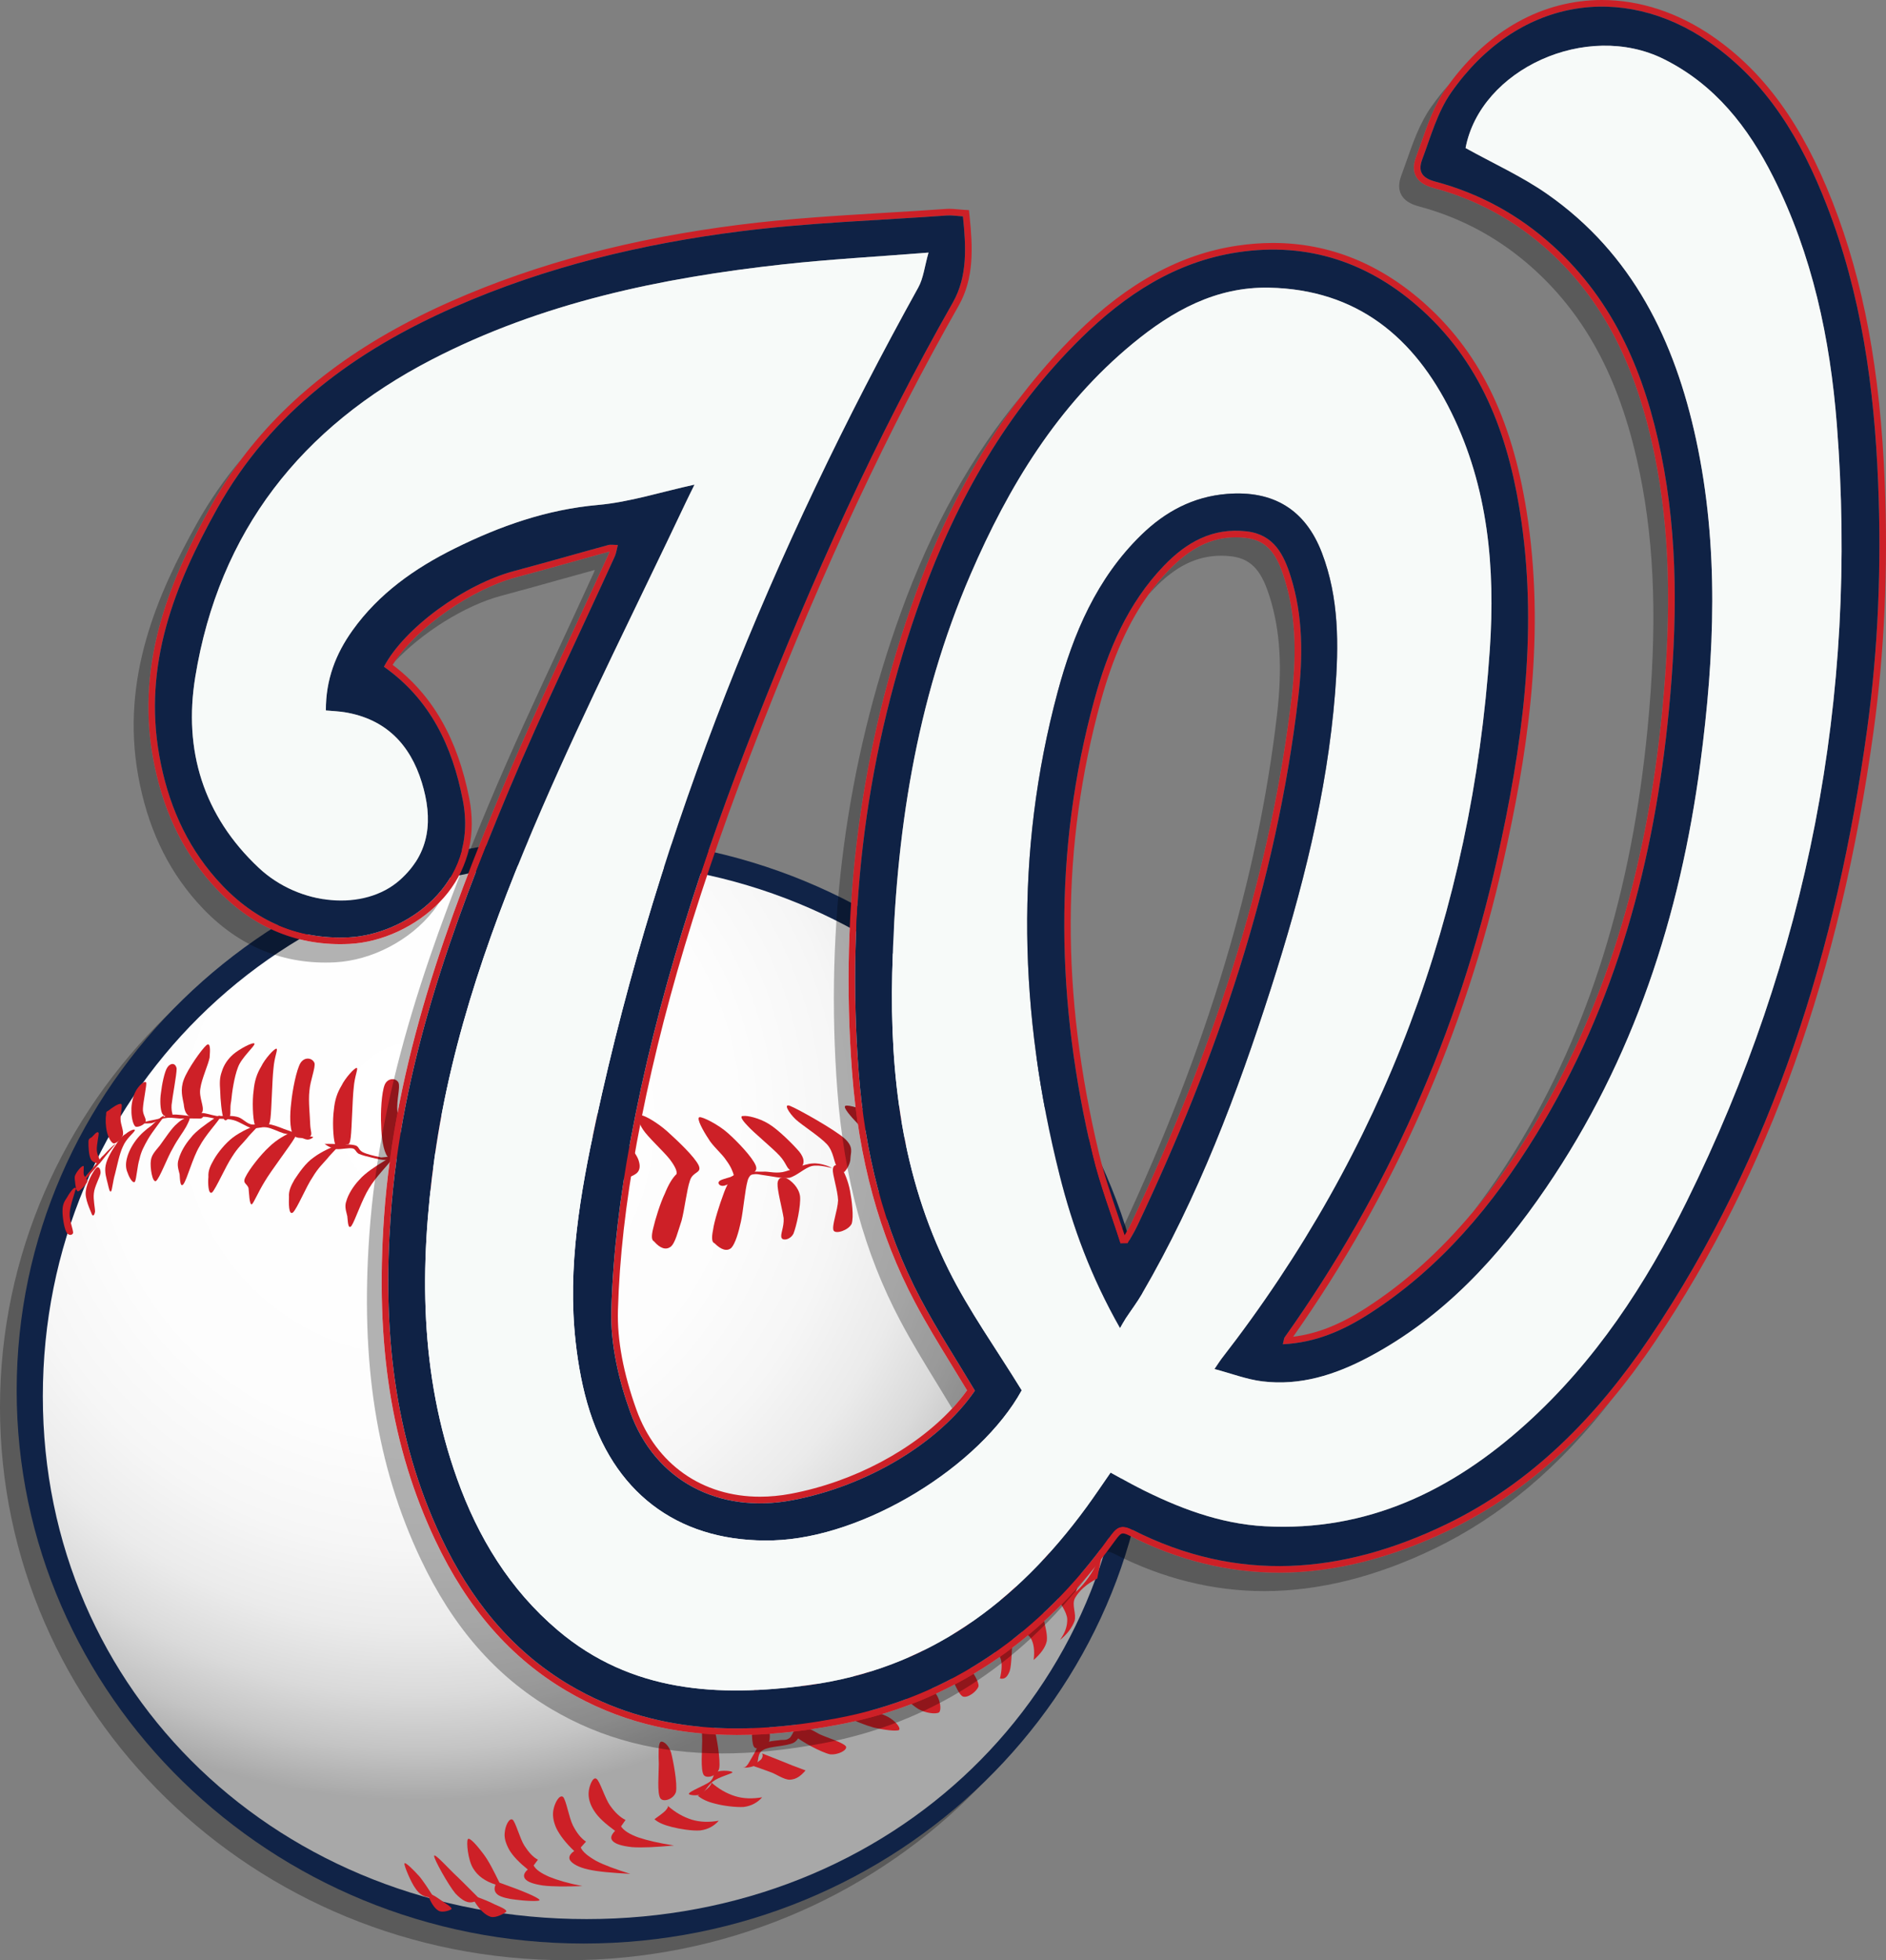 <?xml version="1.0" encoding="utf-8"?>
<!-- Generator: Adobe Illustrator 16.0.0, SVG Export Plug-In . SVG Version: 6.00 Build 0)  -->
<!DOCTYPE svg PUBLIC "-//W3C//DTD SVG 1.1//EN" "http://www.w3.org/Graphics/SVG/1.1/DTD/svg11.dtd">
<svg version="1.1" xmlns="http://www.w3.org/2000/svg" xmlns:xlink="http://www.w3.org/1999/xlink" x="0px" y="0px"
	 width="512.852px" height="532.807px" viewBox="-36.35 0 512.852 532.807" enable-background="new -36.35 0 512.852 532.807"
	 xml:space="preserve">
<rect x="-36.35" y="0" width="512.852" height="532.807" fill="#808080" stroke="none"/>
<g id="Layer_2">
	<g id="Layer_2_1_">
		<g>
			<path opacity="0.3" enable-background="new    " d="M-36.35,382.519c0,82.965,69.076,150.288,154.204,150.288
				c85.169,0,154.204-67.327,154.204-150.288c0-83.007-69.035-150.334-154.204-150.334C32.728,232.184-36.35,299.513-36.35,382.519
				L-36.35,382.519z"/>
			<path fill="#102347" d="M-31.816,377.984c0,82.965,69.076,150.289,154.204,150.289c85.169,0,154.205-67.327,154.205-150.289
				c0-83.007-69.036-150.333-154.205-150.333C37.261,227.65-31.816,294.979-31.816,377.984L-31.816,377.984z"/>
			
				<radialGradient id="SVGID_1_" cx="-5916.528" cy="1001.13" r="262.606" gradientTransform="matrix(1 0 0 -1 5994.001 1305.605)" gradientUnits="userSpaceOnUse">
				<stop  offset="0" style="stop-color:#FFFFFF"/>
				<stop  offset="0.326" style="stop-color:#FDFDFD"/>
				<stop  offset="0.443" style="stop-color:#F6F6F6"/>
				<stop  offset="0.527" style="stop-color:#EBEBEB"/>
				<stop  offset="0.595" style="stop-color:#DADADA"/>
				<stop  offset="0.652" style="stop-color:#C4C4C4"/>
				<stop  offset="0.702" style="stop-color:#A9A9A9"/>
				<stop  offset="0.704" style="stop-color:#A8A8A8"/>
			</radialGradient>
			<path fill="url(#SVGID_1_)" d="M-24.703,379.528c0,80.967,64.821,142.102,147.86,142.102
				c83.077,0,147.171-61.495,147.171-142.462c0-80.927-64.821-144.942-147.86-144.942C39.391,234.226-24.703,298.562-24.703,379.528
				z"/>
			<g>
				<path fill="#CD2027" d="M48.8,309.064c-0.405-0.204-1.987-0.284-3.326-0.568c-1.421-0.446-3.002-1.095-4.583-1.622
					c-1.541-0.608-3.042-1.176-4.502-1.379c-1.584-0.243-3.125,0.365-4.463,0.122c-1.459-0.365-2.395-1.785-3.895-2.068
					c-1.664-0.406-3.896-0.163-5.437-0.203c-1.623-0.284-2.961-0.812-4.017-0.812c-1.176-0.121-1.622,0.771-2.879,0.812
					c-1.38-0.04-3.773-0.527-5.152-0.365c-1.459,0.162-2.188,0.568-3.448,1.054c-1.46,0.407-4.056,0.73-4.503,1.137
					c-0.406,0.203,1.055,0.243,2.191,0.122c0.974-0.163,2.596-1.299,3.935-1.38c1.258-0.244,2.189,0,3.894,0.121
					c1.502-0.039,4.382-0.039,5.518,0c0.973-0.202,0.364-0.527,1.014-0.485c0.648,0,1.459,0.162,2.88,0.485
					c1.299,0.123,3.449-0.039,5.193,0.447c1.623,0.445,3.368,1.744,4.909,2.19c1.459,0.203,2.354-0.446,3.935-0.244
					c1.419,0.162,3.246,1.177,4.705,1.622c1.338,0.244,2.474,0.568,3.57,0.812c1.056,0.204,2.069,0.812,2.88,0.893
					C48.03,309.794,48.923,309.145,48.8,309.064L48.8,309.064z"/>
				<path fill="#CD2027" d="M-4.986,311.011c-0.043-0.284-2.152,1.866-3.207,3.003c-1.014,0.852-1.583,1.946-2.636,3.122
					c-1.136,1.299-2.839,3.205-3.691,4.463c-0.932,1.136-2.272,2.555-1.827,2.393c0.284-0.365,2.516-2.678,3.895-4.096
					c1.217-1.502,2.394-2.76,3.691-4.26C-7.544,314.054-5.191,311.255-4.986,311.011L-4.986,311.011z"/>
				<path fill="#CD2027" d="M43.771,309.308c-1.299,2.231-6.329,8.762-8.193,11.926c-1.827,3.002-2.921,5.72-3.449,6.126
					c-0.689,0.162-0.732-3.124-0.893-4.382c-0.366-1.338-1.786-1.217-0.812-3.082c0.931-1.988,4.137-6.086,6.328-8.073
					c2.11-2.109,4.909-3.609,6.207-4.015C44.053,307.319,44.946,307.035,43.771,309.308L43.771,309.308z"/>
				<path fill="#CD2027" d="M21.336,324.113c1.057-1.055,3.693-7.14,5.398-9.653c1.581-2.556,2.879-3.61,4.055-5.031
					c1.096-1.459,3.449-3.488,2.839-3.446c-0.851-0.122-4.583,1.622-6.652,3.204c-2.028,1.541-4.056,4.057-5.152,5.963
					c-1.013,1.744-1.622,3.123-1.5,4.746C20.162,321.396,20.243,324.884,21.336,324.113L21.336,324.113z"/>
				<path fill="#CD2027" d="M13.55,321.842c1.014-1.419,2.515-7.22,4.341-10.222c1.622-3.083,4.866-6.49,5.514-7.708
					c0.528-1.299-0.931-0.324-2.189,0.567c-1.339,0.934-4.341,2.962-5.718,4.828c-1.584,1.825-2.719,3.895-3.247,5.72
					c-0.608,1.663,0,3.002,0.244,4.177C12.576,320.3,12.617,323.059,13.55,321.842z"/>
				<path fill="#CD2027" d="M6.045,321.03c1.013-0.689,3.123-6.491,4.625-8.965c1.298-2.475,2.801-4.341,3.57-5.76
					c0.772-1.461,1.175-2.353,0.893-2.515c-0.447-0.284-2.069,0.406-3.328,1.622c-1.459,1.176-3.446,4.26-4.704,5.964
					c-1.26,1.541-2.272,2.556-2.435,4.138C4.423,317.136,5.031,321.477,6.045,321.03L6.045,321.03z"/>
				<path fill="#CD2027" d="M0.325,321.233c0.446-0.771,0.65-4.3,1.26-6.206c0.444-2.069,1.216-3.448,2.312-5.396
					c1.135-1.986,4.096-5.678,4.34-6.206c0.123-0.689-2.272,1.419-3.448,2.556c-1.42,1.014-2.961,2.312-4.138,3.894
					c-1.217,1.623-2.111,3.366-2.514,5.07c-0.365,1.46-0.286,2.759,0.242,3.894C-1.297,319.854-0.283,321.801,0.325,321.233z"/>
				<path fill="#CD2027" d="M0.325,307.238c-0.243,0.69-2.311,2.15-3.244,4.382c-0.973,1.987-1.583,5.313-2.15,7.464
					c-0.566,1.907-0.771,4.26-1.055,4.706c-0.445,0.445-0.65-0.974-0.932-2.069c-0.324-1.379-0.934-3.082-0.567-4.949
					c0.324-1.825,1.906-4.421,2.88-5.761c0.851-1.46,1.783-2.353,2.635-2.839C-1.216,307.401,0.325,306.671,0.325,307.238
					L0.325,307.238z"/>
				<path fill="#CD2027" d="M-11.398,329.996c-0.365-1.014-1.947-4.179-1.622-6.207c0.244-2.231,1.946-5.396,2.759-6.206
					c0.566-0.771,1.296-0.041,1.257,1.258c-0.162,1.135-1.662,3.65-1.825,5.516c-0.204,1.704,0.324,3.936,0.324,4.949
					C-10.628,330.198-11.072,330.848-11.398,329.996L-11.398,329.996z"/>
			</g>
			<path fill="#CD2027" d="M-16.467,335.147c0.039-1.015-1.055-3.326-0.933-5.396c0.081-2.23,1.662-6.004,1.622-6.774
				c-0.283-0.73-1.827,1.502-2.434,2.637c-0.65,0.933-1.138,1.865-1.138,3.447c-0.041,1.582,0.406,4.544,1.016,5.76
				C-17.847,335.878-16.751,335.878-16.467,335.147L-16.467,335.147z"/>
			<g>
				<path fill="#CD2027" d="M15.131,303.344c-0.893-0.405-1.339-1.501-1.5-3.122c-0.324-1.867-1.056-3.976,0-6.776
					c1.053-2.879,4.867-8.234,6.124-9.329c1.179-0.974,1.056,1.298,0.893,3.366c-0.365,1.907-2.189,5.842-2.515,8.356
					c-0.446,2.436,1.095,4.908,0.569,6.329C18.174,303.344,15.942,303.588,15.131,303.344z"/>
				<path fill="#CD2027" d="M24.461,304.034c-0.527-1.176-0.894-5.395-0.934-7.504c-0.161-2.272-0.161-3.61,0.447-5.273
					c0.527-1.784,1.622-3.407,3.124-4.706c1.539-1.338,5.393-3.447,5.76-2.879c0.162,0.648-3.53,3.73-4.502,6.449
					c-1.015,2.597-1.622,6.774-1.827,9.088c-0.445,2.19-0.041,3.205-0.364,4.138C25.678,304.115,24.949,305.13,24.461,304.034z"/>
				<path fill="#CD2027" d="M32.94,305.738c-0.569-1.704-0.729-6.572-0.324-9.29c0.245-2.718,0.934-4.706,2.069-6.571
					c0.934-1.988,3.57-4.95,4.137-4.828c0.488,0.082-0.567,2.191-0.811,5.396c-0.365,3.123-0.488,10.79-0.811,13.468
					c-0.324,2.556-0.689,1.582-1.258,1.948C35.09,306.143,33.509,307.197,32.94,305.738z"/>
				<path fill="#CD2027" d="M43.285,308.374c-0.852-1.663-0.852-5.314-0.448-8.6c0.325-3.407,1.42-9.005,2.517-10.831
					c1.135-1.784,3.244-1.42,3.812,0c0.324,1.218-1.176,4.787-1.38,7.586c-0.324,2.718,0.164,6.856,0.205,8.964
					c0.081,2.029,0.648,2.842,0,3.367C47.056,309.267,44.176,309.835,43.285,308.374z"/>
				<path fill="#CD2027" d="M10.548,303.426c0.244-0.487-0.366-0.933-0.244-3.083c0.244-2.353,1.38-8.153,1.38-9.897
					c-0.326-1.704-1.745-1.501-2.514-0.324c-0.772,1.055-1.502,4.705-1.745,6.895c-0.324,1.988-0.204,4.625,0.365,5.721
					C8.318,303.628,10.02,303.912,10.548,303.426z"/>
				<path fill="#CD2027" d="M3.207,304.927c0.364-0.893-0.853-1.907-0.69-3.651c0.081-1.866,1.055-6.288,0.893-7.018
					c-0.447-0.73-2.191,1.014-2.882,2.393c-0.689,1.218-1.217,3.571-1.136,5.193c-0.041,1.541,0.365,3.772,1.055,4.341
					C0.975,306.549,2.88,305.818,3.207,304.927z"/>
				<path fill="#CD2027" d="M-2.919,308.496c0.245-1.135-0.649-2.921-0.649-4.259c-0.081-1.461,0.608-3.773,0.203-4.138
					c-0.608-0.405-2.798,1.217-3.449,1.744c-0.729,0.446-0.648,0.284-0.689,1.258c-0.202,1.014-0.122,3.164,0.245,4.584
					c0.284,1.259,1.054,2.921,1.824,3.123C-4.746,310.849-3.285,309.551-2.919,308.496z"/>
			</g>
			<path fill="#CD2027" d="M-9.085,316.082c0.202-0.446-0.893-2.109-0.933-3.408c-0.122-1.379,0.609-4.218,0.487-4.745
				c-0.406-0.649-1.338,0.689-1.867,1.176c-0.488,0.324-0.932,0.365-0.891,1.38c-0.041,1.014,0.079,3.731,0.688,4.705
				C-11.072,316.123-9.45,316.365-9.085,316.082z"/>
			<path fill="#CD2027" d="M-12.615,321.193c0.163-0.689-0.771-1.258-0.931-1.866c-0.203-0.689,0.12-2.475-0.122-2.394
				c-0.488-0.08-1.704,1.38-2.069,2.19c-0.405,0.649-0.323,1.177-0.203,2.069c0.081,0.729,0.203,2.595,0.811,2.637
				C-14.684,323.788-12.858,321.923-12.615,321.193z"/>
			<g>
				<path fill="#CD2027" d="M51.925,310.931c1.419-0.042,2.921,0,4.341,0.121c1.418-0.041,2.961-0.041,4.137,0.324
					c0.893,0.324,0.729,1.176,1.867,1.785c1.134,0.567,2.717,0.933,4.907,1.42c-0.082,0.08,0.365,0,1.339-0.081
					c0.973-0.163,4.057-0.771,4.219-0.567c-0.162,0.121-2.677,1.095-4.098,1.338c-1.419,0.081-2.435-0.324-3.691-0.567
					c-1.42-0.324-2.841-0.689-3.773-1.096c-0.892-0.567-0.77-1.257-1.662-1.46c-1.053-0.203-3.083,0.284-4.342,0.203
					C53.831,312.147,52.858,311.619,51.925,310.931z"/>
				<path fill="#CD2027" d="M89.766,316.69c0.326-0.203,3.692,0.771,5.233,0.893c1.379,0,1.906-0.162,3.449-0.325
					c1.378-0.243,3.733-0.608,5.354-0.446c1.541,0.081,1.987,1.136,4.138,1.582c2.028,0.406,7.667,0.65,7.991,0.893
					c-0.039,0.203-4.988,0.568-7.018,0.446c-1.984-0.283-2.637-1.582-4.461-1.703c-1.946-0.162-4.747,0.689-6.652,0.812
					c-1.947,0.041-3.407-0.081-4.706-0.364C91.715,318.028,89.403,316.853,89.766,316.69z"/>
				<path fill="#CD2027" d="M54.765,310.971c-0.568-1.704-0.73-6.572-0.326-9.29c0.243-2.718,0.934-4.704,2.069-6.57
					c0.933-1.988,3.571-4.95,4.138-4.828c0.484,0.081-0.569,2.191-0.813,5.396c-0.365,3.123-0.486,10.79-0.811,13.468
					c-0.324,2.556-0.689,1.582-1.258,1.947C56.914,311.376,55.333,312.431,54.765,310.971z"/>
				<path fill="#CD2027" d="M69.001,314.337c-1.094-1.46-1.662-5.232-1.703-8.478c-0.205-3.448,0.122-9.006,0.972-11.033
					c0.813-1.866,3.004-1.907,3.732-0.568c0.568,1.218-0.567,4.827-0.283,7.708c0.122,2.88,1.096,6.612,1.5,8.843
					c0.244,1.988,1.136,2.679,0.486,3.326C72.855,314.743,70.139,315.595,69.001,314.337z"/>
				<path fill="#CD2027" d="M84.417,317.055c-1.217-1.419-3.327-5.719-4.14-8.356c-0.974-2.596-0.931-4.705-0.811-6.814
					c0.161-2.19,1.176-6.045,1.783-6.084c0.446-0.243,0.407,2.23,1.462,5.232c1.054,2.961,3.976,10.02,4.826,12.574
					c0.649,2.394,0.162,1.703-0.365,2.312C86.528,316.446,85.553,318.231,84.417,317.055z"/>
				<path fill="#CD2027" d="M98.456,317.947c-0.975-0.649,0-2.069-0.975-4.26c-1.054-2.353-4.379-6.814-5.151-9.005
					c-0.771-2.313-0.73-3.732,0.122-4.098c0.65-0.445,2.354,0,4.015,1.664c1.461,1.581,4.138,5.72,5.356,7.869
					c1.135,1.987,1.581,3.407,1.783,4.584c0.084,1.136-0.202,1.987-1.014,2.556C101.619,317.786,99.307,318.435,98.456,317.947z"/>
				<path fill="#CD2027" d="M43.285,329.59c1.177-1.055,3.65-7.14,5.393-9.654c1.502-2.515,2.841-3.691,4.018-5.07
					c1.135-1.461,3.407-3.489,2.88-3.449c-0.851-0.121-4.585,1.623-6.652,3.205c-2.191,1.501-3.978,4.178-5.193,6.004
					c-1.014,1.744-1.624,3.165-1.5,4.706C42.188,326.79,42.067,330.401,43.285,329.59L43.285,329.59z"/>
				<path fill="#CD2027" d="M59.227,333.2c0.972-1.42,2.878-7.221,4.785-10.223c1.826-3.082,5.313-6.49,6.084-7.707
					c0.568-1.299-1.013-0.325-2.393,0.567c-1.541,0.933-4.744,2.961-6.329,4.827c-1.704,1.784-3.042,4.015-3.529,5.76
					c-0.61,1.581,0,2.962,0.242,4.138C58.253,331.659,58.211,334.418,59.227,333.2L59.227,333.2z"/>
				<path fill="#CD2027" d="M84.62,317.867c-1.34,2.312-6.246,8.803-8.154,11.967c-1.824,2.962-2.921,5.719-3.446,6.085
					c-0.771,0.162-0.771-3.123-0.934-4.382c-0.364-1.339-1.785-1.216-0.812-3.083c0.933-2.027,4.139-6.003,6.328-8.031
					c2.109-2.029,4.907-3.691,6.206-4.058C84.905,315.878,85.796,315.595,84.62,317.867L84.62,317.867z"/>
				<path fill="#CD2027" d="M89.329,336.405c-0.893-0.568-1.42-2.556-1.096-4.544c0.283-2.15,1.622-5.598,2.76-7.708
					c1.013-2.271,2.271-4.178,3.446-5.11c1.056-0.975,2.231-0.813,3.042-0.446c0.65,0.203,1.745-0.325,1.095,2.354
					c-0.852,2.636-4.015,11.196-5.558,13.791C91.395,337.296,90.057,336.811,89.329,336.405L89.329,336.405z"/>
				<path fill="#CD2027" d="M105.474,334.944c-0.647-0.364-0.486-1.46,0.324-3.447c0.772-2.109,3.082-6.126,4.584-8.316
					c1.38-2.108,2.678-3.65,3.895-4.462c0.365-0.729-0.041-1.947-1.217-4.138c-1.258-2.19-4.948-6.652-5.922-8.682
					c-1.014-2.19-0.974-4.016,0.122-3.772c1.094,0.284,3.935,2.637,6.328,5.354c2.19,2.597,6.249,7.708,7.017,10.02
					c0.609,2.15-1.906,1.258-3.001,3.449c-1.259,2.23-2.557,7.139-3.894,9.897c-1.38,2.596-2.719,5.558-4.018,6.247
					C108.313,337.703,106.854,337.095,105.474,334.944z"/>
				<path fill="#CD2027" d="M141.488,337.419c-0.65-0.324-0.771-1.379-0.203-3.61c0.528-2.353,1.946-6.896,3.164-9.41
					c1.015-2.516,2.067-4.22,3.162-5.274c0.208-0.771-0.361-2.068-1.862-4.056c-1.705-2.15-5.885-5.964-7.222-7.992
					c-1.421-2.068-1.581-4.057-0.487-3.935c1.095,0.122,4.423,2.028,7.14,4.462c2.638,2.394,7.343,6.774,8.479,9.208
					c0.891,2.15-1.624,1.542-2.397,4.098c-0.852,2.435-1.457,7.829-2.271,10.871c-1.015,2.962-1.703,6.125-3.003,7.14
					C144.692,339.813,143.191,339.366,141.488,337.419z"/>
				<path fill="#CD2027" d="M132.407,320.342c-1.056-0.568-0.407-2.191-1.825-4.422c-1.705-2.313-5.883-6.694-7.222-8.925
					c-1.34-2.393-1.34-3.894-0.609-4.502c0.69-0.689,2.555-0.324,4.664,1.096c1.988,1.379,5.561,5.557,7.264,7.667
					c1.5,1.947,2.473,3.285,2.759,4.624c0.321,1.218,0.162,2.272-0.65,3.003C135.898,319.651,133.337,320.666,132.407,320.342z"/>
				<path fill="#CD2027" d="M122.952,339.326c-0.892-0.69-1.541-2.678-1.176-4.868c0.284-2.19,1.785-5.963,2.961-8.194
					c1.095-2.475,2.435-4.462,3.689-5.477c1.178-0.973,2.354-0.973,3.204-0.486c0.611,0.203,1.989-0.365,1.178,2.515
					c-0.851,3.001-4.339,11.723-5.921,14.725C125.183,340.259,123.761,339.813,122.952,339.326z"/>
				<path fill="#CD2027" d="M159.178,321.153c0.204-0.447,1.906-0.853,3.082-1.218c1.014-0.567,2.19-0.974,3.69-1.217
					c1.501-0.365,3.205-0.243,5.109-0.243c1.623-0.122,3.044,0.486,5.356,0.121c2.313-0.445,5.84-2.271,8.236-2.353
					c2.272-0.203,5.109,1.055,5.231,1.258c-0.245-0.04-3.408-1.014-5.436-0.568c-1.985,0.487-3.977,2.597-6.128,3.206
					c-2.147,0.243-4.906-0.447-6.571-0.649c-1.785-0.202-2.229-0.607-4.015-0.121c-1.987,0.446-5.681,2.515-7.14,2.921
					C159.257,322.572,158.732,321.518,159.178,321.153L159.178,321.153z"/>
				<path fill="#CD2027" d="M157.917,337.905c-0.689-0.203-0.813-1.46-0.367-3.609c0.286-2.271,1.828-7.059,2.761-9.533
					c0.892-2.596,1.904-4.219,2.88-5.354c-0.284-0.974-0.813-2.354-2.027-3.976c-1.219-1.907-3.732-3.894-4.909-5.963
					c-1.379-2.068-3.287-5.517-2.432-5.802c0.81-0.202,5.229,2.029,7.786,4.342c2.476,2.19,6.651,6.53,7.547,8.802
					c0.771,2.11-1.584,1.623-2.231,4.179c-0.689,2.476-1.138,7.91-1.786,10.992c-0.648,3.043-1.584,6.126-2.635,7.222
					C161.323,340.218,159.744,339.73,157.917,337.905L157.917,337.905z"/>
				<path fill="#CD2027" d="M178.526,318.028c-0.975-0.486-1.096-1.946-2.882-3.894c-1.986-2.15-7.22-6.409-8.805-8.235
					c-1.703-1.785-1.986-2.636-1.015-2.556c0.977-0.162,4.14,0.487,6.818,2.11c2.598,1.541,6.692,5.639,8.357,7.585
					c1.419,1.826,1.296,2.921,0.891,3.772C181.404,317.623,179.5,318.394,178.526,318.028z"/>
				<path fill="#CD2027" d="M176.214,336.526c-0.527-0.852,0.691-2.92,0.53-5.435c-0.407-2.597-1.746-7.546-1.665-9.371
					c0.121-1.866,1.583-1.947,2.677-1.339c0.934,0.527,3.126,2.271,3.449,4.786c0.245,2.556-0.972,8.073-1.784,10.142
					C178.53,337.014,176.582,337.257,176.214,336.526z"/>
				<path fill="#CD2027" d="M190.334,334.497c-0.607-1.176,1.096-5.436,1.217-8.234c-0.121-2.84-1.582-7.059-1.42-8.438
					c0.121-1.541,1.462-1.339,2.313-0.324c0.771,0.934,1.867,3.57,2.354,6.207c0.484,2.596,1.054,6.978,0.444,8.924
					C194.394,334.377,190.984,335.513,190.334,334.497z"/>
				<path fill="#CD2027" d="M193.333,318.475c0.488-0.527,1.582-2.11,1.582-3.65c0.041-1.583,0.974-3.003-1.582-5.354
					c-2.796-2.475-12.494-7.911-14.685-8.804c-2.188-0.973-0.486,1.826,1.34,3.569c1.746,1.623,6.531,4.625,8.56,6.815
					c1.825,2.068,1.825,4.827,2.678,6.085C192.033,318.354,192.683,318.8,193.333,318.475L193.333,318.475z"/>
				<path fill="#CD2027" d="M203.596,330.766c-0.648-0.122-0.932-1.136-1.013-3.204c-0.041-2.109,0.201-6.775,0.729-9.127
					c0.405-2.475,0.891-4.219,1.622-5.396c-0.325-0.892-1.339-1.906-2.598-3.204c-1.419-1.379-4.138-2.921-5.516-4.462
					c-1.541-1.622-4.096-4.422-3.287-4.786c0.65-0.406,5.152,0.893,7.871,2.476c2.716,1.5,7.139,4.624,8.438,6.53
					c1.097,1.785-1.097,1.663-1.258,4.178c-0.122,2.434,0.447,7.261,0.447,10.263c-0.245,2.799-0.122,5.882-1.058,7.06
					C207.042,332.227,205.583,332.064,203.596,330.766L203.596,330.766z"/>
			</g>
			<path fill="#CD2027" d="M225.22,275.801c1.583-0.081,3.205,0.324,5.029,0.892c1.747,0.446,3.977,1.339,5.437,2.678
				c1.341,1.299,2.394,3.165,3.001,5.436c-2.594-1.46-4.948-2.798-7.221-4.341C229.194,278.884,227.169,277.383,225.22,275.801z"/>
			<path fill="#CD2027" d="M239.949,289.268c0.729,1.057,1.701,2.191,2.756,3.57c1.054,1.38,2.191,2.679,3.57,4.342
				c0.568-1.379,0.203-2.719-0.771-4.017C244.37,291.823,242.625,290.524,239.949,289.268z"/>
			<g>
				<path fill="#CD2027" d="M238.485,290.485c-0.041-2.109-0.935-3.61-3.003-4.989c-2.027-1.338-5.07-2.394-9.129-3.003
					c0.813,1.096,1.867,2.191,3.002,3.123c1.218,1.015,2.679,1.866,3.896,2.557c1.013,0.567,1.462,0.162,2.434,0.649
					C236.535,289.188,237.468,289.796,238.485,290.485z"/>
				<path fill="#CD2027" d="M247.486,302.208c-0.403-1.013-2.92-4.097-4.098-5.354c-1.296-1.379-3.486-2.839-3.122-2.028
					c0.403,0.852,4.017,5.841,5.355,7.14C246.838,303.101,247.769,303.021,247.486,302.208z"/>
				<path fill="#CD2027" d="M237.267,295.637c-0.366,0.122-2.231-2.393-4.667-3.813c-2.473-1.5-8.76-3.61-9.937-4.462
					c-1.177-0.813,1.217-0.934,2.798-0.527c1.499,0.243,4.219,1.459,5.8,2.108c1.38,0.405,1.828,0.042,2.882,1.096
					C235.117,291.094,237.468,295.313,237.267,295.637z"/>
				<path fill="#CD2027" d="M246.269,313.892c0.528,0.04-1.096-5.964-2.231-8.154c-1.339-2.23-3.366-3.895-4.662-4.99
					c-1.342-1.217-2.069-1.907-2.799-1.907c-0.813-0.162-1.383,1.624-1.868,1.461c-0.487-0.284-0.567-1.501-1.339-2.556
					c-0.933-1.176-1.745-3.082-4.139-4.138c-2.717-1.258-9.654-2.758-10.789-2.758c-1.016,0.04,2.15,1.216,4.462,2.879
					c2.231,1.542,7.019,4.827,8.437,6.572c1.177,1.582-1.339,1.947-0.972,3.123c0.364,1.015,1.621,1.663,3.002,3.529
					c1.34,1.825,3.447,5.273,4.462,7.382c0.69,2.028,0.283,5.112,0.527,4.867c0.204-0.404,1.743-4.298,1.016-6.976
					c-0.853-2.881-5.234-7.424-5.802-9.25c-0.731-1.866,0.891-1.784,2.027-1.46c1.095,0.244,2.799,0.975,4.666,3.123
					C242.01,306.589,245.58,313.688,246.269,313.892L246.269,313.892z"/>
				<path fill="#CD2027" d="M211.868,296.286c0.204-0.608,4.543-0.729,7.221,0.567c2.597,1.136,7.343,5.111,8.599,6.896
					c1.179,1.704-1.867,2.068-1.46,3.772c0.284,1.622,2.639,3.854,3.449,6.368c0.691,2.475,1.297,8.032,0.893,8.235
					c-0.569-0.041-2.354-5.639-3.65-7.708c-1.299-2.109-3.733-3.449-4.017-4.786c-0.365-1.582,2.758-2.313,1.866-3.895
					c-1.055-1.744-5.112-4.058-7.344-5.68C215.073,298.395,211.707,296.772,211.868,296.286L211.868,296.286z"/>
				<path fill="#CD2027" d="M202.426,299.085c0,0.852,10.305,8.153,12.454,10.344c2.026,2.029-0.327,1.624,0,2.679
					c0.201,0.933,0.689,0.893,1.458,3.65c0.691,2.638,2.11,11.724,3.004,12.576c0.93,0.771,2.109-5.112,2.109-7.788
					c-0.284-2.962-2.842-7.059-3.125-9.006c-0.285-1.908,1.581-1.178,1.217-2.354c-0.567-1.339-1.62-3.773-4.421-5.436
					C212.162,301.884,202.507,298.192,202.426,299.085L202.426,299.085z"/>
				<path fill="#CD2027" d="M80.28,515.704c-1.379-0.163-2.596-0.812-3.65-2.395c-1.217-1.62-3.165-6.288-3.004-6.815
					c0.245-0.487,2.638,1.948,4.059,3.53c1.175,1.381,2.839,4.017,3.448,4.951c0.527,0.811,0.527,0.811,0,0
					c1.176,0.567,2.149,1.378,3.081,1.985c0.894,0.608,2.314,1.46,2.231,1.947c-0.324,0.325-2.352,1.014-3.406,0.527
					C82.023,518.908,81.05,517.611,80.28,515.704z"/>
				<path fill="#CD2027" d="M92.698,516.875c-1.785,0.649-3.328-0.245-5.233-2.231c-1.867-2.23-5.923-9.453-5.762-10.222
					c0.163-0.771,4.221,3.813,6.369,5.762c2.027,1.946,4.463,4.462,5.557,5.517c0.892,0.893,0.892,0.893,0,0
					c1.623,0.609,3.083,1.177,4.381,1.865c1.26,0.568,3.409,1.379,3.328,1.988c-0.285,0.445-2.801,1.865-4.26,1.461
					C95.578,520.526,94.116,519.146,92.698,516.875L92.698,516.875z"/>
				<path fill="#CD2027" d="M98.41,512.254c-2.839-0.893-4.867-2.353-6.084-4.38c-1.42-2.232-1.907-7.222-1.461-7.954
					c0.486-0.689,2.678,1.948,4.218,3.979c1.502,1.986,2.761,4.54,4.382,7.827c6.531,2.313,10.102,3.852,10.872,4.625
					c0.607,0.647-4.585,0.283-6.491,0c-1.987-0.204-3.895-0.688-4.785-1.3C98.085,514.323,97.922,513.391,98.41,512.254
					L98.41,512.254z"/>
				<path fill="#CD2027" d="M108.754,507.06l1.176-1.58c-1.379-0.691-2.556-2.071-3.692-3.813c-1.216-1.907-2.393-6.451-3.204-7.06
					c-0.972-0.568-1.987,1.785-2.11,3.324c-0.241,1.421,0.164,3.003,1.22,4.908c1.053,1.745,2.676,3.409,5.03,5.315
					c-1.138,0.973-1.299,1.905-0.65,2.635c0.65,0.73,2.028,1.299,4.746,1.707c2.596,0.323,6.125,0.323,10.749,0.162
					c-3.812-0.731-6.814-1.622-9.005-2.516C110.783,509.17,109.363,508.196,108.754,507.06z"/>
				<path fill="#CD2027" d="M121.577,502.158l1.419-1.582c-1.38-0.933-2.514-2.354-3.57-4.423c-1.094-2.229-1.823-6.895-2.677-7.745
					c-1.013-0.691-2.23,1.661-2.555,3.286c-0.364,1.458-0.163,3.284,0.77,5.312c0.975,1.908,2.478,3.895,4.829,6.127
					c-1.341,0.893-1.664,1.907-0.975,2.717c0.608,0.73,2.068,1.706,4.869,2.313c2.719,0.608,6.449,0.895,11.358,1.177
					c-3.896-1.216-7.14-2.395-9.288-3.529C123.565,504.553,122.022,503.336,121.577,502.158z"/>
				<path fill="#CD2027" d="M132.53,496.434l1.218-1.742c-1.543-0.774-2.882-2.069-4.181-3.895
					c-1.459-2.028-2.758-6.654-3.731-7.304c-1.013-0.688-2.028,2.15-2.11,3.651c-0.121,1.461,0.286,3.285,1.541,5.151
					c1.179,1.826,3.003,3.406,5.638,5.355c-1.136,1.178-1.377,2.068-0.566,2.838c0.773,0.73,2.273,1.26,5.151,1.583
					c2.763,0.203,6.571,0,11.438-0.445c-4.175-0.647-7.259-1.379-9.693-2.19C134.841,498.584,133.219,497.53,132.53,496.434
					L132.53,496.434z"/>
				<path fill="#CD2027" d="M143.2,488.772c0.773,1.215,3.651,0.283,4.261-1.707c0.445-2.189-0.73-8.477-1.339-10.749
					c-0.772-2.353-2.477-3.327-2.922-2.758c-0.568,0.568-0.487,3.286-0.404,5.962C142.795,482.077,142.307,487.351,143.2,488.772
					L143.2,488.772z"/>
				<path fill="#CD2027" d="M145.182,490.8c0.285,0.283,0,0.609-0.526,1.299c-0.609,0.648-1.624,1.338-3.043,2.393
					c1.056,0.934,2.637,1.582,4.745,2.11c2.068,0.528,5.476,1.097,7.707,0.932c2.149-0.282,3.773-1.216,5.031-2.635
					c-2.598,0.444-5.031,0.403-7.302-0.283C149.443,493.882,147.292,492.665,145.182,490.8L145.182,490.8z"/>
				<path fill="#CD2027" d="M165.872,480.287c0.12,0.283,0.568,0.081,1.176-0.771c0.527-0.972,1.38-2.188,2.395-4.258
					c0.569-0.73,1.175-1.259,2.271-1.582c0.974-0.363,2.518-0.528,3.69-0.648c1.098-0.245,1.949,0.203,3.043-0.689
					c0.935-0.975,1.745-4.015,3.207-4.909c1.458-1.015,3.772-0.444,5.678-0.648c1.865-0.285,4.099,0.205,5.436-0.404
					c1.259-0.607,1.298-2.189,2.148-3.165c0.69-1.056,1.26-2.597,2.637-3.042c1.38-0.528,3.854-0.039,5.841-0.284
					c1.908-0.283,3.611-1.012,5.437-1.745c-3.081,1.42-5.476,2.435-7.179,3.205c-1.746,0.729-2.475,0.444-3.288,1.339
					c-0.97,0.853-0.401,2.556-2.675,3.691c-2.557,0.972-9.25,1.096-11.927,2.394c-2.797,1.177-2.19,3.689-4.258,4.909
					c-2.108,1.053-6.652,0.932-8.317,1.986c-1.786,0.891-1.095,3.165-1.863,3.974c-0.852,0.609-2.111,0.773-2.681,0.812
					C165.994,480.489,165.79,480.489,165.872,480.287L165.872,480.287z"/>
				<path fill="#CD2027" d="M168.632,474.732c0.649,1.217,3.731,0.283,4.261-1.704c0.445-2.189-0.729-8.478-1.34-10.75
					c-0.772-2.313-2.474-3.405-2.921-2.797c-0.65,0.566-0.405,3.285-0.364,5.961C168.108,467.956,167.863,473.394,168.632,474.732
					L168.632,474.732z"/>
				<path fill="#CD2027" d="M170.898,476.602c0.244,0.486,0.162,1.014-0.242,1.583c-0.53,0.525-1.38,1.095-2.557,1.703
					c1.541,0.487,3.003,1.054,4.827,1.704c1.703,0.527,3.852,2.189,5.516,2.15c1.705-0.081,2.921-0.975,4.259-2.515
					c-0.487-0.165-1.622-0.608-3.571-1.34C177.106,479.077,174.467,477.982,170.898,476.602z"/>
				<path fill="#CD2027" d="M162.829,481.752c0-0.447-3.242-0.648-4.258-0.122c-1.135,0.445-0.607,1.542-1.864,2.639
					c-1.258,0.972-5.396,2.554-5.68,3.204c-0.445,0.485,2.106,0.728,3.287,0.242c1.012-0.607,1.904-2.636,3.323-3.571
					C159.098,483.009,162.546,482.157,162.829,481.752L162.829,481.752z"/>
				<path fill="#CD2027" d="M154.999,482.439c0.729,1.096,3.648,0.402,4.217-1.743c0.404-2.191-0.649-8.48-1.298-10.751
					c-0.771-2.353-2.475-3.325-2.921-2.758c-0.568,0.569-0.487,3.285-0.404,5.962C154.592,475.664,154.107,481.1,154.999,482.439z"
					/>
				<path fill="#CD2027" d="M156.993,484.423c0.284,0.283,0,0.608-0.526,1.297c-0.608,0.65-1.624,1.34-3.044,2.396
					c1.056,0.891,2.637,1.663,4.749,2.15c2.068,0.567,5.474,1.011,7.707,0.89c2.148-0.283,3.772-1.216,5.028-2.635
					c-2.595,0.444-5.028,0.403-7.301-0.285C161.253,487.506,159.102,486.289,156.993,484.423z"/>
				<path fill="#CD2027" d="M182.582,467.306c-0.771-0.568-0.73-2.8-0.813-5.152c-0.162-2.392-0.12-6.855,0.284-8.521
					c0.447-1.703,1.543-2.594,2.354-1.58c0.689,0.853,1.665,4.908,1.988,7.018c0.162,2.109,0.204,3.977-0.362,5.436
					C185.301,465.886,183.271,467.551,182.582,467.306z"/>
				<path fill="#CD2027" d="M182.051,469.413c1.058-0.038,2.556,0.934,4.503,1.989c1.948,0.892,6.572,2.312,7.142,3.326
					c0.405,0.973-2.152,2.353-4.38,2.109c-2.355-0.527-7.955-3.57-9.13-4.746C178.891,470.753,180.919,469.495,182.051,469.413
					L182.051,469.413z"/>
				<path fill="#CD2027" d="M196.498,462.157c-0.687-1.338-0.811-6.126-0.528-8.884c0.245-2.923,1.258-7.221,2.11-7.583
					c0.771-0.246,1.989,3.12,2.392,5.718c0.082,2.514-0.282,7.222-0.931,9.127C198.811,462.278,197.066,463.293,196.498,462.157
					L196.498,462.157z"/>
				<path fill="#CD2027" d="M193.705,466.495c2.596,1.419,5.111,2.395,7.545,3.081c2.475,0.569,6.084,1.097,6.895,0.65
					c0.486-0.65-1.096-2.515-3.041-3.57c-1.989-1.014-4.707-1.866-8.478-2.393c-0.609,0.771-1.138,1.54-1.581,1.864
					C194.516,466.456,194.069,466.576,193.705,466.495z"/>
				<path fill="#CD2027" d="M207.09,458.304c1.906-1.825,3.002-4.382,3.733-7.828c0.567-3.489-0.49-10.508,0.121-12.618
					c0.566-2.148,2.798-1.621,3.568-0.12c0.688,1.42,0.973,5.396,0.688,8.479c-0.362,2.961-1.297,5.963-2.797,9.167
					c2.759,1.747,4.706,3.407,5.842,5.152c1.096,1.665,1.459,4.177,0.771,4.907c-0.893,0.569-3.733,0.202-5.679-0.933
					C211.31,463.21,209.281,461.304,207.09,458.304L207.09,458.304z"/>
				<path fill="#CD2027" d="M216.217,453.48c1.461,0.364,2.637,0.119,3.69-1.057c0.894-1.137,1.784-2.88,2.515-5.843
					c0.729-3.202,1.379-10.463,2.271-12.858c0.813-2.434,2.352-2.959,2.921-1.743c0.324,1.136,0.164,5.964,0,8.356
					c-0.242,2.272-0.729,4.341-0.689,5.438c0.039,1.011,0.403,1.135,1.097,0.524c-0.812,0.326-1.377,0.853-1.867,1.583
					c-0.567,0.729-1.135,1.62-0.931,2.678c0.12,0.852,1.338,1.257,2.107,2.636c0.772,1.297,2.557,3.813,2.395,5.192
					c-0.445,1.339-2.841,3.206-4.218,2.758c-1.502-0.728-2.476-4.744-4.018-6.084C219.908,453.765,218.205,453.236,216.217,453.48z"
					/>
				<path fill="#CD2027" d="M229.479,446.821c0.852,0.404,1.625,0.201,2.638-0.771c0.974-1.057,2.19-1.706,3.043-4.91
					c0.728-3.325,0.445-12.006,1.339-14.318c0.77-2.229,2.963-1.542,3.45,0.526c0.443,1.99-0.609,8.521-0.813,10.996
					c-0.447,2.311-1.38,2.147-1.055,2.796c0.323,0.568,1.865,0.895,3.04,0.53c1.015-0.487,2.436-1.501,3.327-3.205
					c0.689-1.948,1.013-4.422,1.58-7.424c0.53-3.083,1.301-9.857,1.991-10.468c0.606-0.567,1.904,4.301,1.866,6.774
					c-0.043,2.356-2.355,5.884-2.111,7.303c0.163,1.259,1.258,1.38,3.286,0.364c-1.621,0.405-2.718,1.178-3.286,1.987
					c-0.607,0.771-0.445,1.543-0.283,3.084c0.201,1.459,1.054,4.015,0.811,5.964c-0.405,1.865-1.743,3.527-3.568,5.15
					c0.323-2.638,0-4.627-0.813-5.965c-1.013-1.461-3.569-2.433-4.382-2.27c-0.934,0.242-0.323,1.298-0.526,3.323
					c-0.283,1.828-0.244,6.249-0.812,7.954c-0.649,1.664-1.42,2.271-2.637,1.988c0.568-2.475,0.609-4.221,0.121-5.559
					c-0.567-1.34-1.945-1.786-3.041-2.272c-1.256-0.649-3.325-0.933-3.854-1.177C228.224,447.022,228.507,446.739,229.479,446.821z"
					/>
				<path fill="#CD2027" d="M251.588,433.559c0.688-0.364,1.5-1.462,2.271-3.45c0.813-2.067,1.704-6.045,2.515-8.477
					c0.689-2.597,1.012-5.762,1.58-6.208c0.406-0.405,1.581,0.813,1.341,3.814c-0.325,2.881-1.341,7.302-3.044,13.427
					c2.637-2.515,4.585-5.315,5.845-8.235c1.135-3.002,0.891-8.315,1.457-9.531c0.65-1.259,1.785,0.648,1.987,1.824
					c0,0.894-1.256,2.354-1.743,4.383c-0.69,2.068-1.135,4.667-1.784,7.952c-3.083,1.579-4.949,3.406-6.046,5.313
					c-0.972,1.866,0.446,4.262-0.121,6.249c-0.688,1.824-2.067,3.65-3.974,5.152c1.42-1.989,2.027-3.734,1.987-5.681
					c-0.081-1.988-2.231-4.625-2.516-5.721C250.898,433.274,250.98,432.949,251.588,433.559L251.588,433.559z"/>
			</g>
		</g>
	</g>
</g>
<g id="Layer_1_copy">
	<g>
		<path fill="none" d="M308.941,162.336c-1.985-6.346-4.437-10.421-10.51-11.127c-0.914-0.106-1.827-0.16-2.714-0.16
			c-6.596,0-12.404,2.849-18.278,8.964c-0.505,0.526-1.001,1.063-1.487,1.608c-5.486,7.625-9.683,17.036-12.964,28.985
			c-10.755,39.159-10.909,79.39-0.47,122.99c1.313,5.481,3.177,10.975,4.979,16.284c0.461,1.355,0.926,2.739,1.389,4.129
			c23.08-49.446,36.836-95.198,42.019-139.746C312.389,181.504,311.766,171.359,308.941,162.336z"/>
		<path opacity="0.3" enable-background="new    " d="M415.68,192.872c2.629-27.258,1.967-49.214-2.086-69.095
			c-5.023-24.643-14.184-42.308-28.829-55.595c-9.063-8.226-19.601-13.977-31.317-17.093c-2.441-0.65-4.009-1.705-4.795-3.227
			c-0.732-1.418-0.717-3.098,0.045-5.137c0.495-1.324,0.967-2.671,1.441-4.022c1.758-5.008,3.576-10.187,6.624-14.55
			c0.263-0.377,0.541-0.73,0.809-1.099c-1.678,1.898-3.288,3.922-4.809,6.099c-3.048,4.363-4.866,9.542-6.624,14.55
			c-0.475,1.351-0.947,2.698-1.441,4.022c-0.762,2.039-0.777,3.719-0.045,5.137c0.786,1.521,2.354,2.577,4.795,3.227
			c11.717,3.117,22.254,8.868,31.317,17.093c14.646,13.287,23.806,30.952,28.829,55.595c4.053,19.881,4.717,41.837,2.086,69.095
			c-4.322,44.754-16.01,82.17-35.73,114.385c-3.8,6.208-7.727,11.921-11.789,17.192c5.506-6.592,10.756-13.971,15.789-22.192
			C399.67,275.042,411.358,237.626,415.68,192.872z"/>
		<path opacity="0.3" enable-background="new    " d="M222.47,371.122c-3.417-5.571-6.95-11.333-10.053-17.199
			c-9.682-18.299-15.263-38.704-17.062-62.382c-3.429-45.152,2.365-88.87,17.219-129.938c7.586-20.975,17.14-38.86,28.939-54.18
			c-13.665,16.388-24.512,35.883-32.939,59.18c-14.854,41.068-20.648,84.786-17.219,129.938
			c1.799,23.678,7.379,44.083,17.062,62.382c3.104,5.866,6.637,11.628,10.053,17.199c1.368,2.229,2.739,4.468,4.095,6.728
			c1.479-1.597,2.833-3.239,4.046-4.924C225.241,375.64,223.854,373.377,222.47,371.122z"/>
		<path opacity="0.3" enable-background="new    " d="M302.431,146.209c-0.914-0.106-1.827-0.16-2.714-0.16
			c-6.596,0-12.404,2.849-18.278,8.964c-1.963,2.043-3.786,4.242-5.487,6.608c0.486-0.546,0.982-1.083,1.487-1.608
			c5.874-6.116,11.683-8.964,18.278-8.964c0.887,0,1.8,0.054,2.714,0.16c6.075,0.706,8.524,4.781,10.51,11.127
			c2.825,9.023,3.448,19.168,1.961,31.927c-5.183,44.548-18.938,90.3-42.019,139.746c0.195,0.584,0.392,1.166,0.582,1.752
			c0.029-0.05,0.058-0.099,0.086-0.147c0.607-1.044,1.182-2.03,1.668-3.053c24.088-50.812,38.377-97.685,43.684-143.298
			c1.486-12.759,0.863-22.904-1.961-31.927C310.956,150.99,308.504,146.915,302.431,146.209z"/>
		<path opacity="0.3" enable-background="new    " d="M357.657,415.956c-15.839,7.645-31.387,11.521-46.212,11.521
			c-13.909,0-27.622-3.402-40.762-10.114c-0.89-0.454-1.414-0.55-1.697-0.55c-0.614,0-1.135,0.571-2.294,2.184
			c-0.714,0.993-1.438,1.969-2.165,2.934c0.155-0.08,0.304-0.117,0.459-0.117c0.283,0,0.808,0.097,1.697,0.551
			c13.14,6.712,26.853,10.114,40.762,10.114c14.825,0,30.373-3.876,46.212-11.521c18.157-8.766,34.079-22.159,48.416-40.729
			C388.786,396.222,374.142,407.999,357.657,415.956z"/>
		<path opacity="0.3" enable-background="new    " d="M58.718,256.57c-0.874,0.044-1.736,0.065-2.59,0.065
			c-13.548,0-25.322-5.563-34.997-16.532c-8.24-9.346-13.447-20.573-15.918-34.327c-4.776-26.584,5.377-49.518,15.939-68.445
			c2.469-4.425,5.219-8.652,8.25-12.692c-4.654,5.518-8.741,11.401-12.25,17.692c-10.561,18.927-20.715,41.86-15.939,68.444
			c2.471,13.753,7.678,24.981,15.918,34.326c9.674,10.972,21.449,16.533,34.997,16.533c0.854,0,1.716-0.021,2.59-0.066
			c10.01-0.506,20.504-5.977,26.736-13.938c0.589-0.753,1.129-1.527,1.639-2.314C76.768,251.802,67.557,256.123,58.718,256.57z"/>
		<path opacity="0.3" enable-background="new    " d="M191.388,468.846c-9.972,1.856-18.917,2.76-27.341,2.76
			c-0.001,0-0.002,0-0.003,0c-17.531-0.002-32.714-3.939-46.417-12.04c-15.211-8.994-26.856-22.351-35.6-40.83
			c-11.967-25.29-16.399-53.293-13.948-88.124c2.932-41.676,17.324-80.799,32.44-116.869c6.079-14.507,12.819-29.003,19.337-43.021
			c3.077-6.616,6.258-13.458,9.326-20.208c0.08-0.175,0.146-0.375,0.209-0.599c-3.437,0.938-6.867,1.898-10.297,2.858
			c-4.943,1.384-10.056,2.814-15.108,4.154c-12.144,3.222-26.782,13.538-32.997,22.921c7.292-7.796,18.993-15.268,28.997-17.921
			c5.052-1.34,10.165-2.77,15.108-4.154c3.431-0.96,6.86-1.92,10.297-2.858c-0.063,0.225-0.129,0.424-0.209,0.599
			c-3.068,6.75-6.25,13.592-9.326,20.208c-6.519,14.02-13.259,28.515-19.337,43.021c-15.116,36.07-29.508,75.193-32.44,116.869
			c-2.451,34.831,1.981,62.834,13.948,88.124c8.744,18.479,20.388,31.836,35.6,40.83c13.703,8.101,28.886,12.038,46.417,12.04
			c0.001,0,0.002,0,0.003,0c8.425,0,17.369-0.902,27.341-2.76c28.83-5.363,53.194-20.861,72.493-46.074
			C241.254,450.041,218.261,463.846,191.388,468.846z"/>
		<path fill="#CD2027" d="M476.161,131.159c-1.23-30.355-5.725-54.544-14.139-76.123c-8.227-21.095-18.59-35.43-32.619-45.112
			C419.999,3.432,409.584,0,399.29,0c-16.141,0-30.899,8.187-41.717,23.054c-0.269,0.369-0.546,0.722-0.809,1.099
			c-3.049,4.363-4.866,9.542-6.624,14.55c-0.474,1.351-0.947,2.698-1.44,4.022c-0.763,2.039-0.777,3.719-0.046,5.137
			c0.786,1.521,2.354,2.577,4.796,3.227c11.715,3.117,22.252,8.868,31.316,17.093c14.645,13.287,23.805,30.952,28.83,55.595
			c4.053,19.881,4.715,41.837,2.084,69.095c-4.32,44.754-16.008,82.17-35.729,114.385c-5.035,8.224-10.283,15.602-15.791,22.192
			c-8.935,10.695-18.551,19.317-29.052,26.066c-7.065,4.543-13.295,7.02-19.813,7.826c27.498-39.037,46.748-82.59,57.22-129.468
			c5.978-26.758,11.44-58.646,6.647-92.276c-3.752-26.327-12.519-44.957-27.586-58.63c-12.379-11.232-26.426-16.927-41.75-16.927
			c-3.205,0-6.51,0.252-9.824,0.75c-15.396,2.313-29.653,10.091-43.584,23.777c-5.33,5.236-10.283,10.854-14.903,16.852
			c-11.799,15.32-21.353,33.206-28.939,54.18c-14.854,41.068-20.648,84.786-17.219,129.938c1.799,23.678,7.379,44.083,17.062,62.382
			c3.104,5.866,6.637,11.628,10.053,17.199c1.383,2.256,2.771,4.519,4.141,6.804c-1.214,1.685-2.568,3.327-4.046,4.924
			c-10.344,11.165-26.776,19.968-43.902,23.182c-2.814,0.527-5.623,0.797-8.347,0.797c-15.709,0.001-28.268-8.828-33.594-23.617
			c-3.574-9.925-5.271-19.019-5.043-27.03c0.402-14.169,2.089-29.126,5.156-45.725c6.375-34.508,17.117-70.357,33.808-112.821
			c17.249-43.886,34.8-81.333,53.657-114.48c4.309-7.573,3.874-15.918,2.991-24.517l-0.156-1.518l-1.523-0.095
			c-0.556-0.035-1.068-0.083-1.551-0.128c-0.785-0.073-1.527-0.143-2.276-0.143c-0.254,0-0.505,0.008-0.757,0.026
			c-5.571,0.4-11.249,0.739-16.739,1.067c-12.962,0.775-26.365,1.576-39.468,3.234C135.374,64.804,109.79,71.57,86.61,81.763
			c-25.026,11.005-43.871,25.11-57.202,42.874c-3.032,4.04-5.782,8.267-8.25,12.692C10.596,156.257,0.443,179.19,5.219,205.774
			c2.471,13.753,7.678,24.981,15.918,34.326c9.674,10.971,21.449,16.533,34.997,16.533c0.854,0,1.716-0.021,2.59-0.066
			c8.838-0.446,18.049-4.768,24.375-11.252c0.839-0.859,1.631-1.754,2.361-2.686c5.644-7.211,7.654-16.029,5.812-25.499
			c-3.175-16.317-10.004-28.247-20.855-36.412c0.176-0.289,0.387-0.583,0.58-0.874c6.214-9.384,20.853-19.7,32.997-22.921
			c5.052-1.34,10.165-2.77,15.108-4.154c3.431-0.96,6.86-1.92,10.297-2.858c-0.063,0.225-0.129,0.424-0.209,0.599
			c-3.068,6.75-6.25,13.592-9.326,20.208c-6.519,14.019-13.259,28.515-19.337,43.021c-15.116,36.07-29.508,75.193-32.44,116.869
			c-2.451,34.832,1.981,62.834,13.948,88.125c8.744,18.479,20.388,31.836,35.6,40.829c13.703,8.102,28.886,12.039,46.417,12.04
			c0.001,0,0.002,0,0.003,0c8.425,0,17.369-0.901,27.341-2.759c26.873-5,49.866-18.806,68.494-41.074
			c1.579-1.888,3.129-3.834,4.646-5.844c0.729-0.965,1.451-1.94,2.166-2.934c1.158-1.611,1.68-2.185,2.293-2.185
			c0.283,0,0.807,0.097,1.697,0.551c13.139,6.712,26.854,10.114,40.762,10.114c14.825,0,30.373-3.876,46.213-11.521
			c16.484-7.957,31.127-19.733,44.416-35.729c3.994-4.807,7.869-9.978,11.629-15.562c30.928-45.918,50.363-100.208,59.418-165.973
			C476.083,177.184,477.106,154.462,476.161,131.159z M471.336,198.448c-8.15,59.202-25.441,115.2-59.127,165.212
			c-14.311,21.25-31.92,39.372-55.336,50.674c-28.106,13.565-56.703,16.068-85.371,1.424c-3.351-1.712-4.504-0.271-6.271,2.187
			c-18.496,25.743-42.763,43.288-74.173,49.133c-24.894,4.634-49.705,4.425-72.516-9.063c-16.01-9.466-27.062-23.508-34.889-40.05
			c-13.095-27.676-15.907-56.986-13.779-87.229c2.886-41.023,16.65-78.943,32.305-116.299c8.932-21.318,19.073-42.129,28.642-63.18
			c0.39-0.857,0.505-1.84,0.846-3.134c-1.125,0-1.936-0.169-2.648,0.026c-8.504,2.32-16.973,4.776-25.494,7.036
			c-13.584,3.604-29.982,15.545-35.473,26.045c12.569,8.846,18.59,21.567,21.446,36.245c4.488,23.07-15.81,36.535-30.871,37.296
			c-14.727,0.742-26.616-5.054-36.146-15.86c-8.433-9.564-13.226-20.817-15.497-33.454c-4.455-24.8,4.095-46.381,15.74-67.25
			c14.668-26.29,37.619-42.929,64.605-54.795c24.837-10.921,50.98-17.164,77.715-20.547c18.588-2.352,37.397-2.949,56.11-4.292
			c1.299-0.092,2.621,0.139,4.344,0.246c0.837,8.157,1.327,16.25-2.765,23.443c-20.951,36.828-38.29,75.331-53.768,114.712
			c-14.453,36.772-26.715,74.247-33.902,113.152c-2.8,15.154-4.748,30.622-5.185,46.001c-0.262,9.205,1.994,18.931,5.149,27.691
			c6.758,18.763,24.18,27.692,43.967,23.979c20.474-3.842,40.083-15.652,49.761-29.795c-4.994-8.387-10.263-16.447-14.748-24.924
			c-10.191-19.262-15.215-40.062-16.857-61.678c-3.36-44.246,2.011-87.425,17.117-129.188c9.549-26.399,23.213-50.518,43.411-70.36
			c11.908-11.699,25.58-20.726,42.59-23.282c19.22-2.887,35.93,2.874,50.098,15.729c16.92,15.353,23.891,35.64,27.014,57.551
			c4.418,31.006,0.129,61.401-6.623,91.63c-10.549,47.23-29.76,90.585-57.791,130.034c-0.168,0.238-0.164,0.6-0.483,1.874
			c9.116-0.447,16.63-3.879,23.601-8.359c19.268-12.385,33.57-29.506,45.402-48.834c21.645-35.356,32.035-74.238,35.984-115.152
			c2.25-23.314,2.588-46.574-2.111-69.628c-4.402-21.588-12.57-41.314-29.384-56.568c-9.312-8.449-20.032-14.299-32.063-17.5
			c-3.974-1.057-4.605-3.109-3.527-5.994c2.312-6.189,4.147-12.866,7.854-18.172C376.103-0.386,404.618-5,428.379,11.403
			c15.898,10.974,25.146,26.798,31.965,44.285c9.465,24.27,12.971,49.727,14.018,75.542
			C475.272,153.696,474.409,176.142,471.336,198.448z"/>
		<path fill="#CD2027" d="M314.659,156.798c-1.867-5.97-4.527-11.506-12.02-12.377c-9.311-1.082-16.445,3.042-22.499,9.345
			c-9.829,10.229-15.203,22.94-18.89,36.364c-11.324,41.229-10.373,82.581-0.484,123.885c1.947,8.132,4.992,16,7.531,23.989
			c0.658-0.011,1.316-0.02,1.975-0.029c0.861-1.545,1.816-3.048,2.573-4.644c21.708-45.791,37.959-93.265,43.846-143.86
			C317.965,178.523,318,167.471,314.659,156.798z M314.902,189.263c-5.307,45.613-19.596,92.486-43.685,143.298
			c-0.484,1.021-1.059,2.009-1.666,3.053c-0.029,0.05-0.059,0.099-0.086,0.147c-0.191-0.586-0.387-1.168-0.582-1.752
			c-0.463-1.39-0.93-2.772-1.389-4.129c-1.804-5.311-3.668-10.803-4.979-16.284c-10.438-43.6-10.285-83.831,0.47-122.99
			c3.281-11.949,7.477-21.36,12.963-28.985c1.702-2.366,3.525-4.565,5.488-6.608c5.874-6.116,11.682-8.964,18.279-8.964
			c0.886,0,1.799,0.054,2.713,0.16c6.074,0.706,8.525,4.781,10.51,11.127C315.766,166.359,316.389,176.504,314.902,189.263z"/>
		<path fill="#0F2245" d="M460.346,55.69c-6.82-17.487-16.066-33.311-31.965-44.285c-23.764-16.403-52.277-11.789-70.143,13.778
			c-3.707,5.306-5.543,11.983-7.855,18.172c-1.077,2.885-0.445,4.937,3.527,5.994c12.032,3.201,22.754,9.051,32.064,17.5
			c16.813,15.254,24.982,34.98,29.383,56.568c4.701,23.054,4.363,46.314,2.113,69.628c-3.949,40.914-14.342,79.795-35.985,115.152
			c-11.832,19.329-26.135,36.449-45.403,48.834c-6.97,4.48-14.483,7.912-23.6,8.359c0.32-1.274,0.314-1.636,0.484-1.874
			c28.029-39.448,47.24-82.804,57.791-130.034c6.752-30.229,11.041-60.624,6.621-91.63c-3.123-21.911-10.094-42.198-27.012-57.551
			c-14.17-12.855-30.879-18.617-50.099-15.729c-17.009,2.556-30.683,11.583-42.59,23.282c-20.198,19.842-33.862,43.961-43.411,70.36
			c-15.106,41.764-20.477,84.943-17.117,129.189c1.642,21.616,6.666,42.415,16.857,61.677c4.485,8.477,9.754,16.537,14.748,24.924
			c-9.678,14.143-29.287,25.953-49.761,29.795c-19.787,3.714-37.209-5.217-43.967-23.979c-3.155-8.762-5.411-18.486-5.149-27.691
			c0.437-15.379,2.385-30.847,5.185-46.001c7.187-38.905,19.449-76.38,33.902-113.152c15.478-39.381,32.817-77.884,53.768-114.712
			c4.092-7.193,3.602-15.286,2.765-23.443c-1.723-0.107-3.045-0.338-4.344-0.246c-18.713,1.343-37.522,1.94-56.11,4.292
			c-26.735,3.383-52.878,9.626-77.715,20.547c-26.986,11.866-49.937,28.505-64.605,54.795c-11.645,20.869-20.195,42.45-15.74,67.25
			c2.271,12.637,7.064,23.89,15.497,33.454c9.53,10.807,21.419,16.603,36.146,15.86c15.061-0.762,35.359-14.227,30.871-37.296
			c-2.856-14.678-8.877-27.399-21.446-36.245c5.491-10.5,21.889-22.441,35.473-26.045c8.521-2.26,16.99-4.716,25.494-7.036
			c0.712-0.195,1.523-0.026,2.648-0.026c-0.341,1.294-0.456,2.277-0.846,3.134c-9.569,21.051-19.71,41.862-28.642,63.18
			c-15.655,37.356-29.419,75.275-32.305,116.299c-2.128,30.242,0.684,59.553,13.779,87.229c7.827,16.542,18.879,30.584,34.889,40.05
			c22.811,13.486,47.622,13.695,72.516,9.063c31.41-5.845,55.677-23.39,74.173-49.133c1.767-2.458,2.921-3.897,6.271-2.187
			c28.668,14.646,57.266,12.143,85.373-1.424c23.414-11.302,41.023-29.424,55.334-50.674
			c33.686-50.013,50.977-106.01,59.129-165.212c3.07-22.306,3.936-44.752,3.023-67.216C473.315,105.417,469.809,79.96,460.346,55.69
			z M378.625,387.039c-20.139,18.177-43.195,29.323-71.024,27.822c-12.335-0.666-23.692-5.049-34.606-10.604
			c-2.363-1.202-4.664-2.528-7.342-3.985c-2.246,3.227-4.35,6.381-6.588,9.437c-18.97,25.914-43.177,44.001-75.689,48.359
			c-24.293,3.256-48.061,2.02-68.077-14.964c-13.047-11.069-21.644-25.195-27.352-41.145c-10.209-28.528-10.265-57.799-6.122-87.355
			c4.648-33.152,15.936-64.358,29.144-94.785c12.192-28.084,26.013-55.46,39.121-83.146c0.7-1.479,1.438-2.942,2.419-4.942
			c-9.132,1.993-17.617,4.757-26.279,5.526c-13.924,1.238-26.641,5.739-38.928,11.817c-10.853,5.369-20.642,12.257-27.803,22.283
			c-4.541,6.357-7.282,13.36-7.234,21.754c1.921,0.178,3.556,0.231,5.157,0.495c11.08,1.828,17.739,8.711,20.922,19.058
			c3.033,9.864,2.408,19.138-5.967,26.563c-9.69,8.588-27.307,7.027-38.357-3.336c-15.117-14.178-20.508-32.001-17.277-51.844
			c6.455-39.648,28.891-67.991,64.287-86.292c29.921-15.47,62.288-22.218,95.419-25.876c12.711-1.403,25.5-2.093,39.691-3.222
			c-1.083,3.803-1.383,6.956-2.79,9.494c-39.662,71.504-70.355,146.489-87.665,226.605c-4.255,19.695-7.776,39.635-5.51,59.958
			c0.715,6.411,1.897,12.896,3.876,19.02c7.536,23.322,25.468,35.691,49.891,34.96c24.684-0.74,56.078-20.019,67.537-40.787
			c-6.9-11.244-14.325-21.563-19.907-32.8c-12.598-25.361-15.972-52.811-15.305-80.745c0.888-37.242,6.39-73.701,21.291-108.206
			c10.345-23.951,23.667-45.925,44.122-62.782c10.758-8.866,22.615-15.484,37.113-15.177c23.826,0.504,39.429,13.458,49.506,33.896
			c10.02,20.322,11.973,42.27,10.471,64.409c-4.855,71.594-28.841,136.082-72.994,192.869c-0.404,0.521-0.746,1.09-1.875,2.749
			c4.653,1.233,8.766,2.828,13.01,3.35c10.299,1.265,19.821-1.782,28.803-6.534c20.43-10.81,35.555-27.296,48.363-46.082
			c23.779-34.875,36.447-73.847,41.939-115.388c3.883-29.387,5.148-58.78-1.16-88.007c-5.795-26.838-17.26-50.479-40.456-66.698
			c-6.884-4.813-14.68-8.323-22.226-12.522c4.039-21.38,32.904-34.64,53.928-24.166c13.898,6.923,22.928,18.489,29.73,32.01
			c10.652,21.172,15.479,43.968,17.307,67.325c5.795,74.108-7.936,144.58-40.85,211.216
			C411.155,349.161,397.465,370.033,378.625,387.039z"/>
		<path fill="#F7FAF9" d="M463.139,115.403c-1.828-23.357-6.654-46.153-17.307-67.325c-6.803-13.521-15.832-25.087-29.73-32.01
			c-21.023-10.474-49.889,2.786-53.928,24.166c7.546,4.2,15.342,7.71,22.226,12.523c23.196,16.219,34.661,39.86,40.456,66.698
			c6.309,29.227,5.043,58.62,1.16,88.007c-5.492,41.541-18.16,80.513-41.939,115.388c-12.809,18.786-27.934,35.272-48.363,46.082
			c-8.981,4.751-18.504,7.799-28.803,6.534c-4.244-0.521-8.356-2.114-13.01-3.35c1.129-1.659,1.471-2.229,1.875-2.749
			c44.153-56.787,68.139-121.274,72.994-192.869c1.502-22.14-0.451-44.087-10.47-64.409c-10.078-20.438-25.681-33.392-49.507-33.896
			c-14.498-0.307-26.355,6.311-37.113,15.177c-20.455,16.857-33.777,38.831-44.122,62.782
			c-14.901,34.505-20.403,70.964-21.291,108.206c-0.667,27.937,2.707,55.385,15.305,80.746c5.582,11.235,13.007,21.556,19.907,32.8
			c-11.459,20.77-42.853,40.047-67.537,40.786c-24.423,0.732-42.355-11.637-49.891-34.959c-1.979-6.125-3.161-12.607-3.876-19.02
			c-2.266-20.323,1.255-40.263,5.51-59.958c17.31-80.116,48.003-155.101,87.665-226.605c1.407-2.538,1.707-5.691,2.79-9.494
			c-14.191,1.129-26.98,1.819-39.691,3.222c-33.131,3.658-65.498,10.406-95.419,25.876c-35.396,18.301-57.832,46.644-64.287,86.292
			c-3.231,19.843,2.16,37.666,17.277,51.844c11.05,10.364,28.667,11.925,38.357,3.337c8.375-7.425,9-16.699,5.967-26.563
			c-3.183-10.347-9.842-17.23-20.922-19.058c-1.601-0.264-3.236-0.317-5.157-0.495c-0.048-8.394,2.693-15.397,7.234-21.754
			c7.161-10.026,16.95-16.914,27.803-22.283c12.287-6.078,25.004-10.579,38.928-11.817c8.662-0.769,17.147-3.533,26.279-5.526
			c-0.981,2-1.719,3.463-2.419,4.942c-13.108,27.687-26.929,55.063-39.121,83.146c-13.208,30.426-24.496,61.632-29.144,94.785
			c-4.143,29.558-4.087,58.827,6.122,87.355c5.708,15.948,14.305,30.074,27.352,41.144c20.016,16.983,43.784,18.221,68.077,14.965
			c32.512-4.358,56.719-22.445,75.689-48.359c2.238-3.056,4.342-6.21,6.588-9.437c2.678,1.457,4.979,2.783,7.342,3.985
			c10.914,5.555,22.271,9.938,34.606,10.604c27.829,1.501,50.886-9.646,71.024-27.822c18.84-17.006,32.529-37.878,43.664-60.419
			C455.204,259.982,468.934,189.511,463.139,115.403z M269.72,358.314c-0.369,0.556-0.667,1.156-1.511,2.633
			c-7.889-13.883-12.875-27.438-16.418-41.502c-11.02-43.721-12.303-87.562-0.543-131.353c4.268-15.893,10.637-30.884,22.746-42.681
			c6.508-6.34,14.096-10.426,23.365-11.162c12.504-0.992,21.242,4.223,25.749,16.016c4.697,12.291,4.606,25.132,3.591,37.968
			c-2.181,27.558-9.037,54.146-17.435,80.351c-9.21,28.735-19.861,56.896-35.12,83.084
			C272.808,353.964,271.188,356.096,269.72,358.314z"/>
		<path fill="#102347" d="M326.7,188.234c1.016-12.836,1.106-25.677-3.591-37.968c-4.507-11.793-13.245-17.008-25.749-16.016
			c-9.27,0.736-16.857,4.822-23.365,11.162c-12.109,11.797-18.479,26.788-22.746,42.681c-11.76,43.791-10.477,87.632,0.543,131.353
			c3.543,14.063,8.529,27.619,16.418,41.502c0.844-1.477,1.142-2.077,1.511-2.632c1.469-2.22,3.088-4.352,4.425-6.646
			c15.259-26.188,25.91-54.35,35.12-83.084C317.663,242.38,324.519,215.792,326.7,188.234z M272.845,333.332
			c-0.757,1.596-1.712,3.099-2.573,4.645c-0.658,0.01-1.316,0.019-1.975,0.028c-2.539-7.989-5.584-15.858-7.531-23.989
			c-9.889-41.304-10.84-82.656,0.484-123.885c3.687-13.424,9.061-26.135,18.89-36.364c6.054-6.303,13.188-10.427,22.499-9.345
			c7.492,0.871,10.152,6.407,12.02,12.377c3.342,10.673,3.307,21.725,2.032,32.673C310.804,240.066,294.553,287.541,272.845,333.332
			z"/>
	</g>
</g>
</svg>

